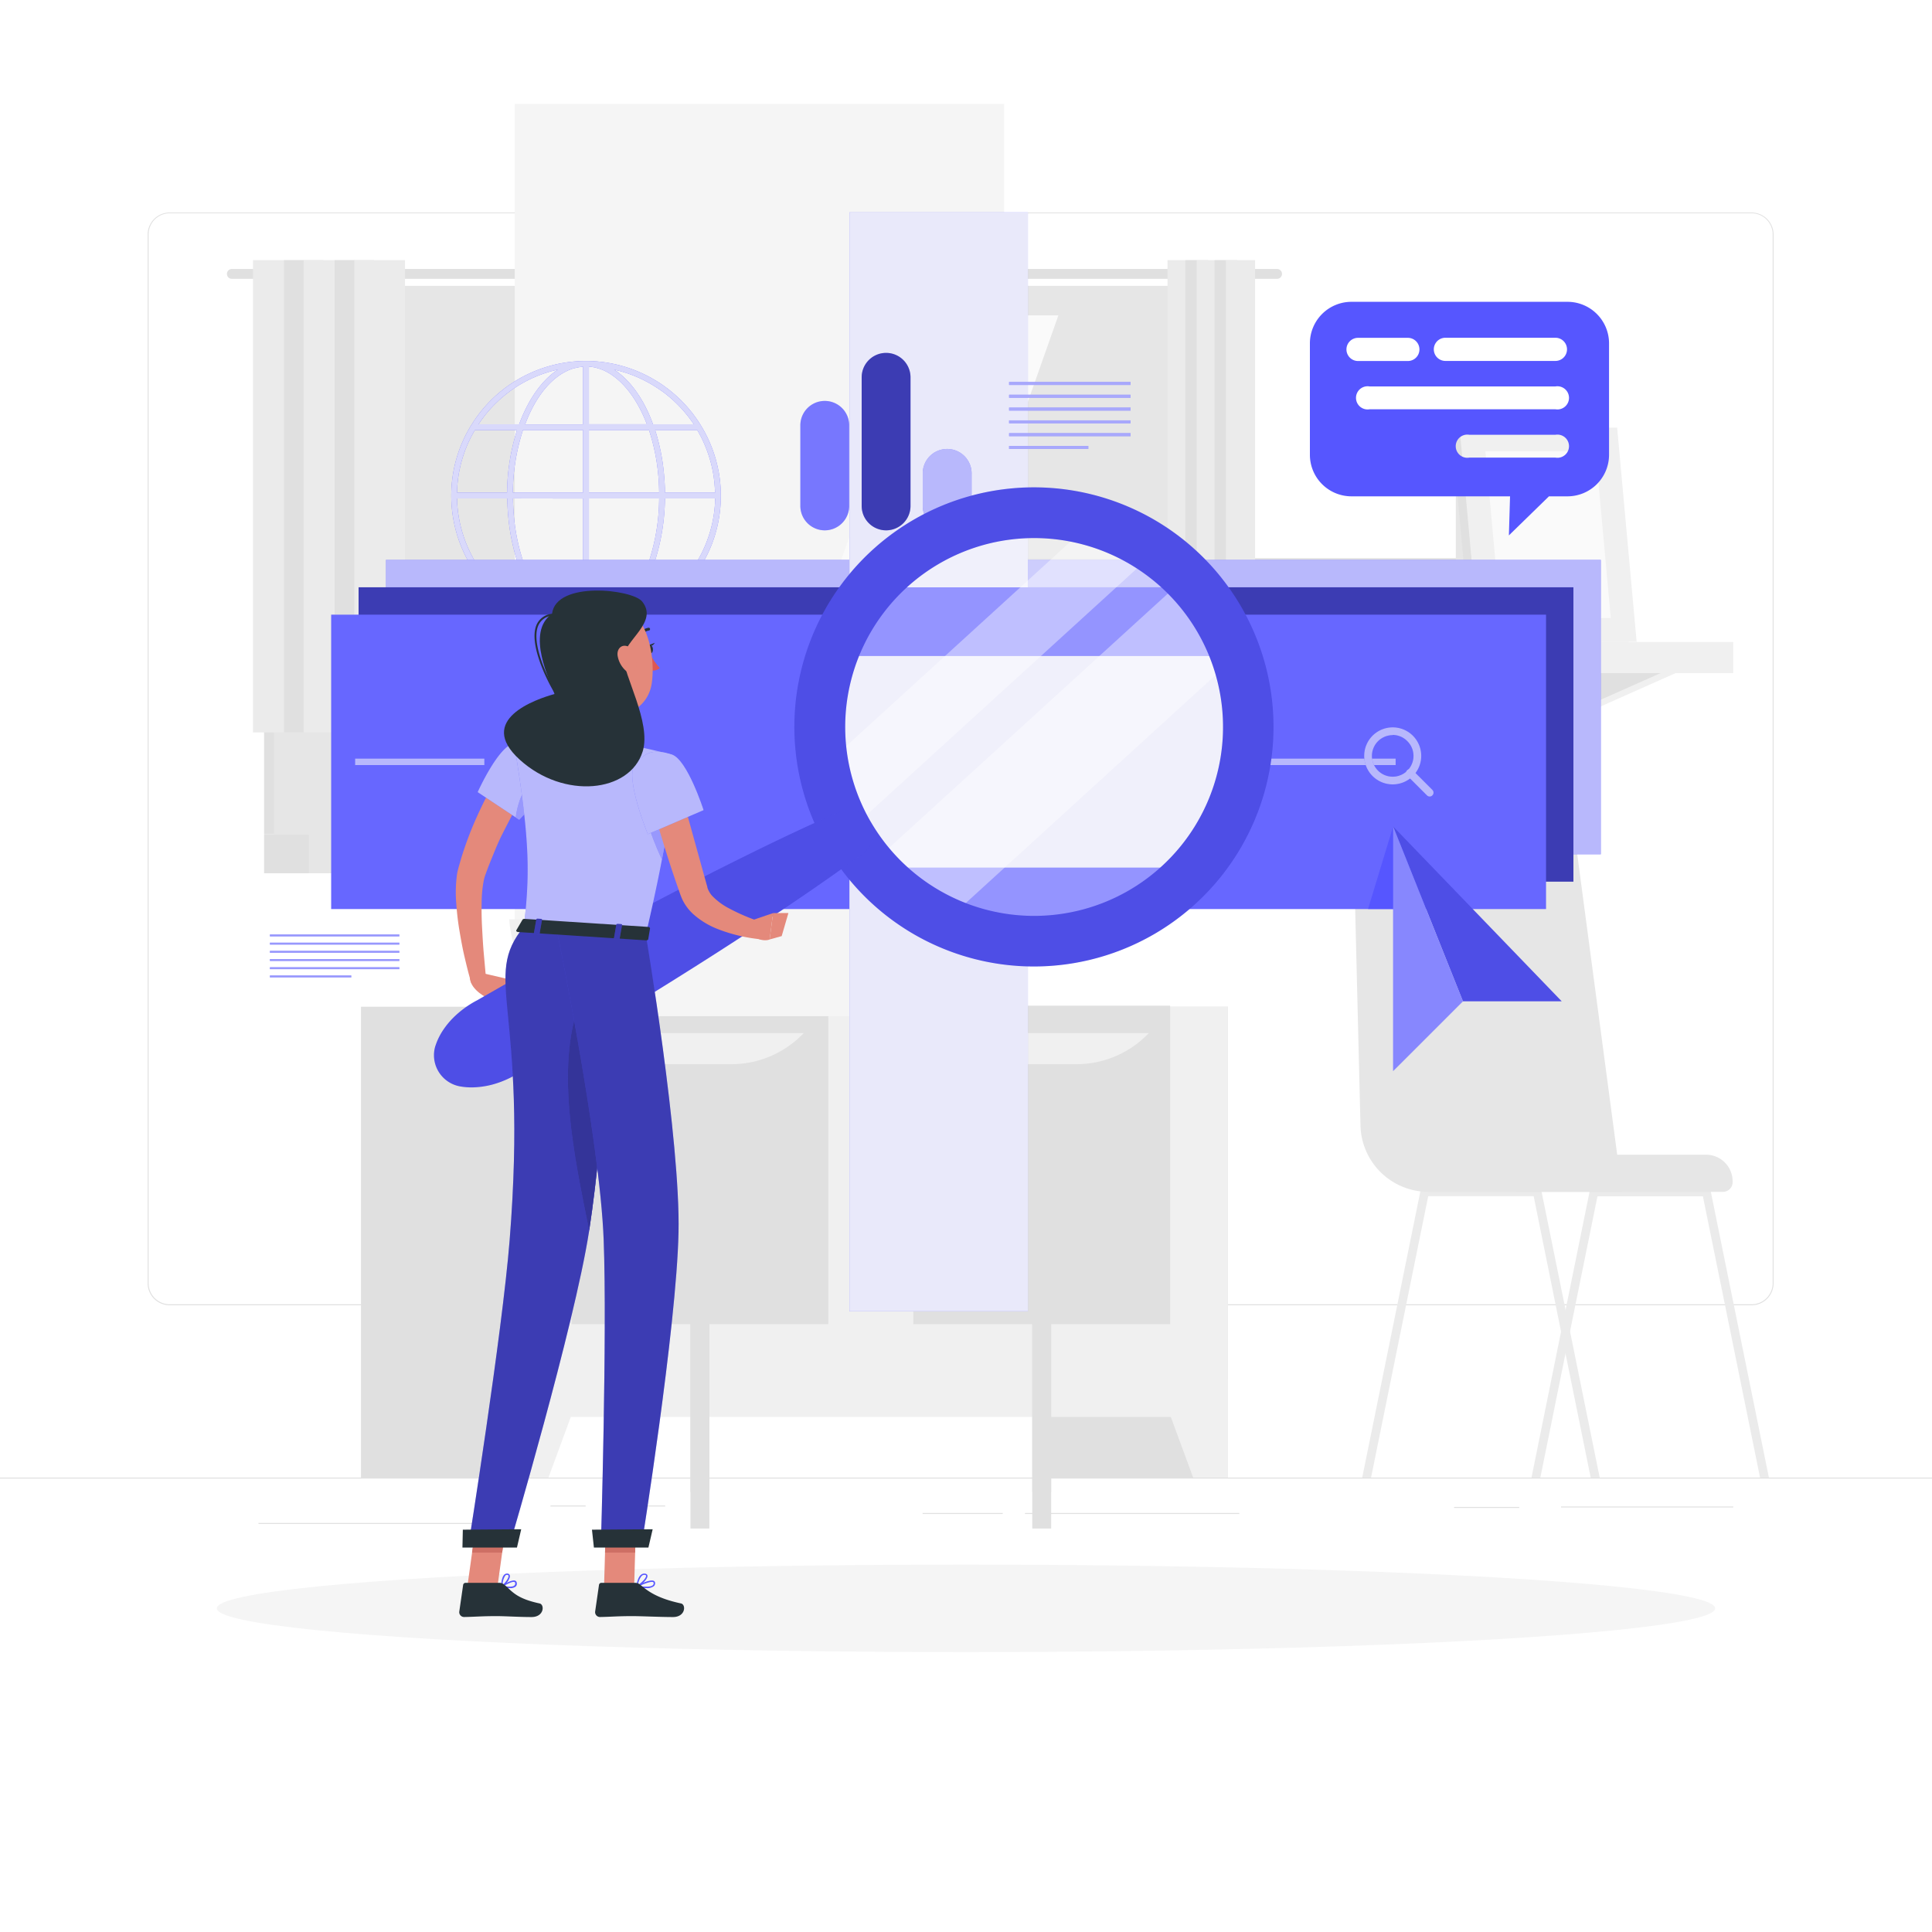 <svg class="animated" id="freepik_stories-search-engines" xmlns="http://www.w3.org/2000/svg" viewBox="0 0 500 500" version="1.1" xmlns:xlink="http://www.w3.org/1999/xlink" xmlns:svgjs="http://svgjs.com/svgjs"><style>svg#freepik_stories-search-engines:not(.animated) .animable {opacity: 0;}svg#freepik_stories-search-engines.animated #freepik--background-complete--inject-1 {animation: 1s 1 forwards cubic-bezier(.36,-0.01,.5,1.38) zoomOut;animation-delay: 0s;}svg#freepik_stories-search-engines.animated #freepik--Shadow--inject-1 {animation: 1s 1 forwards cubic-bezier(.36,-0.01,.5,1.38) fadeIn;animation-delay: 0s;}svg#freepik_stories-search-engines.animated #freepik--Graphics--inject-1 {animation: 1s 1 forwards cubic-bezier(.36,-0.01,.5,1.38) slideRight;animation-delay: 0s;}svg#freepik_stories-search-engines.animated #freepik--Character--inject-1 {animation: 1s 1 forwards cubic-bezier(.36,-0.01,.5,1.38) slideRight;animation-delay: 0s;} @keyframes zoomOut { 0% { opacity: 0; transform: scale(1.5); } 100% { opacity: 1; transform: scale(1); } } @keyframes fadeIn { 0% { opacity: 0; } 100% { opacity: 1; } } @keyframes slideRight { 0% { opacity: 0; transform: translateX(30px); } 100% { opacity: 1; transform: translateX(0); } } </style><g id="freepik--background-complete--inject-1" class="animable" style="transform-origin: 250px 224.695px;"><rect y="382.4" width="500" height="0.25" style="fill: rgb(224, 224, 224); transform-origin: 250px 382.525px;" id="elvv6lwc6chbo" class="animable"></rect><rect x="376.32" y="390" width="16.86" height="0.25" style="fill: rgb(224, 224, 224); transform-origin: 384.75px 390.125px;" id="elh1s46ejg48w" class="animable"></rect><rect x="404" y="389.88" width="44.56" height="0.25" style="fill: rgb(224, 224, 224); transform-origin: 426.28px 390.005px;" id="elipx1pixwhe" class="animable"></rect><rect x="265.26" y="391.56" width="55.47" height="0.25" style="fill: rgb(224, 224, 224); transform-origin: 292.995px 391.685px;" id="elvh3jpko2yf9" class="animable"></rect><rect x="238.78" y="391.56" width="20.72" height="0.25" style="fill: rgb(224, 224, 224); transform-origin: 249.14px 391.685px;" id="elycsnlgltsbe" class="animable"></rect><rect x="142.46" y="389.63" width="9.1" height="0.25" style="fill: rgb(224, 224, 224); transform-origin: 147.01px 389.755px;" id="elbxwcalcamn9" class="animable"></rect><rect x="157.11" y="389.63" width="15.04" height="0.25" style="fill: rgb(224, 224, 224); transform-origin: 164.63px 389.755px;" id="el04o75khbek56" class="animable"></rect><rect x="66.89" y="394.14" width="66.56" height="0.25" style="fill: rgb(224, 224, 224); transform-origin: 100.17px 394.265px;" id="elclghn5hw4c" class="animable"></rect><path d="M237,337.8H43.91a5.71,5.71,0,0,1-5.7-5.71V60.66A5.71,5.71,0,0,1,43.91,55H237a5.71,5.71,0,0,1,5.71,5.71V332.09A5.71,5.71,0,0,1,237,337.8ZM43.91,55.2a5.46,5.46,0,0,0-5.45,5.46V332.09a5.46,5.46,0,0,0,5.45,5.46H237a5.47,5.47,0,0,0,5.46-5.46V60.66A5.47,5.47,0,0,0,237,55.2Z" style="fill: rgb(224, 224, 224); transform-origin: 140.46px 196.4px;" id="elqb1y4251kh" class="animable"></path><path d="M453.31,337.8H260.21a5.72,5.72,0,0,1-5.71-5.71V60.66A5.72,5.72,0,0,1,260.21,55h193.1A5.71,5.71,0,0,1,459,60.66V332.09A5.71,5.71,0,0,1,453.31,337.8ZM260.21,55.2a5.47,5.47,0,0,0-5.46,5.46V332.09a5.47,5.47,0,0,0,5.46,5.46h193.1a5.47,5.47,0,0,0,5.46-5.46V60.66a5.47,5.47,0,0,0-5.46-5.46Z" style="fill: rgb(224, 224, 224); transform-origin: 356.75px 196.4px;" id="elr89ii9tmm" class="animable"></path><rect x="270.43" y="260.54" width="47.36" height="121.86" style="fill: rgb(224, 224, 224); transform-origin: 294.11px 321.47px;" id="eli1qycog2qqc" class="animable"></rect><polygon points="308.79 382.4 317.79 382.4 317.79 356.81 299.36 356.81 308.79 382.4" style="fill: rgb(240, 240, 240); transform-origin: 308.575px 369.605px;" id="el7uk6iotb81u" class="animable"></polygon><rect x="93.43" y="260.54" width="47.36" height="121.86" style="fill: rgb(224, 224, 224); transform-origin: 117.11px 321.47px;" id="elggs88oxax4g" class="animable"></rect><rect x="132.94" y="260.54" width="184.84" height="106.16" style="fill: rgb(240, 240, 240); transform-origin: 225.36px 313.62px;" id="el9zxibq2eiqw" class="animable"></rect><g id="elvpzkfwbd7z"><rect x="236.37" y="260.27" width="66.46" height="82.43" style="fill: rgb(224, 224, 224); transform-origin: 269.6px 301.485px; transform: rotate(-90deg);" class="animable"></rect></g><g id="eljucs0yxwu7a"><rect x="147.9" y="260.27" width="66.46" height="82.43" style="fill: rgb(224, 224, 224); transform-origin: 181.13px 301.485px; transform: rotate(-90deg);" class="animable"></rect></g><g id="elhqlb9gfskz9"><rect x="267.15" y="313.15" width="4.89" height="82.43" style="fill: rgb(224, 224, 224); transform-origin: 269.595px 354.365px; transform: rotate(90deg);" class="animable"></rect></g><g id="elz0y3kj2nqkp"><rect x="178.69" y="313.15" width="4.89" height="82.43" style="fill: rgb(224, 224, 224); transform-origin: 181.135px 354.365px; transform: rotate(90deg);" class="animable"></rect></g><g id="elq4s6m95yjv"><rect x="267.15" y="303.71" width="4.89" height="82.43" style="fill: rgb(224, 224, 224); transform-origin: 269.595px 344.925px; transform: rotate(90deg);" class="animable"></rect></g><g id="elf7x3qt5oy9h"><rect x="178.69" y="303.71" width="4.89" height="82.43" style="fill: rgb(224, 224, 224); transform-origin: 181.135px 344.925px; transform: rotate(90deg);" class="animable"></rect></g><path d="M189.29,275.41H173a25.81,25.81,0,0,1-18.73-8.05H208A25.79,25.79,0,0,1,189.29,275.41Z" style="fill: rgb(240, 240, 240); transform-origin: 181.135px 271.385px;" id="el86kndgkc054" class="animable"></path><path d="M278.58,275.41h-16.3a25.79,25.79,0,0,1-18.73-8.05h53.76A25.79,25.79,0,0,1,278.58,275.41Z" style="fill: rgb(240, 240, 240); transform-origin: 270.43px 271.385px;" id="eljzzut2hgyh" class="animable"></path><polygon points="141.94 382.4 132.94 382.4 132.94 356.81 151.37 356.81 141.94 382.4" style="fill: rgb(240, 240, 240); transform-origin: 142.155px 369.605px;" id="elio40a5xvnm9" class="animable"></polygon><rect x="68.35" y="73.99" width="248.42" height="141.9" style="fill: rgb(224, 224, 224); transform-origin: 192.56px 144.94px;" id="el9y1cm2o93s" class="animable"></rect><path d="M330.51,69.61H60a1.27,1.27,0,0,0-1.27,1.27h0A1.27,1.27,0,0,0,60,72.16H330.51a1.27,1.27,0,0,0,1.27-1.28h0A1.27,1.27,0,0,0,330.51,69.61Z" style="fill: rgb(224, 224, 224); transform-origin: 195.255px 70.885px;" id="elsdf51qzd8xk" class="animable"></path><rect x="70.89" y="73.99" width="251.32" height="141.9" style="fill: rgb(230, 230, 230); transform-origin: 196.55px 144.94px;" id="elg9mitmt0ytu" class="animable"></rect><rect x="68.35" y="215.89" width="248.42" height="10.11" style="fill: rgb(224, 224, 224); transform-origin: 192.56px 220.945px;" id="elc1a5q7ysuc6" class="animable"></rect><rect x="79.95" y="215.89" width="251.32" height="10.11" style="fill: rgb(230, 230, 230); transform-origin: 205.61px 220.945px;" id="el532u0gt7v0g" class="animable"></rect><g id="elsk04lvr8fl"><rect x="133.22" y="26.9" width="126.66" height="236.08" style="fill: rgb(245, 245, 245); transform-origin: 196.55px 144.94px; transform: rotate(90deg);" class="animable"></rect></g><polygon points="195.34 208.27 240.05 81.61 261.15 81.61 216.44 208.27 195.34 208.27" style="fill: rgb(250, 250, 250); transform-origin: 228.245px 144.94px;" id="elk7zm755ioo" class="animable"></polygon><polygon points="220.98 208.27 265.69 81.61 273.91 81.61 229.21 208.27 220.98 208.27" style="fill: rgb(250, 250, 250); transform-origin: 247.445px 144.94px;" id="el3yx9dvj8xaq" class="animable"></polygon><g id="eloqckp1tvy2c"><rect x="250.77" y="144.46" width="126.66" height="0.97" style="fill: rgb(224, 224, 224); transform-origin: 314.1px 144.945px; transform: rotate(90deg);" class="animable"></rect></g><rect x="65.48" y="67.33" width="13.11" height="122.22" style="fill: rgb(235, 235, 235); transform-origin: 72.035px 128.44px;" id="elxjstqzjmav" class="animable"></rect><rect x="73.49" y="67.33" width="10.21" height="122.22" style="fill: rgb(224, 224, 224); transform-origin: 78.595px 128.44px;" id="elit1q7pjg16s" class="animable"></rect><rect x="78.59" y="67.33" width="13.11" height="122.22" style="fill: rgb(235, 235, 235); transform-origin: 85.145px 128.44px;" id="elxy0gkkge1" class="animable"></rect><rect x="86.6" y="67.33" width="10.21" height="122.22" style="fill: rgb(224, 224, 224); transform-origin: 91.705px 128.44px;" id="el0fjq7xug4pt" class="animable"></rect><rect x="91.7" y="67.33" width="13.11" height="122.22" style="fill: rgb(235, 235, 235); transform-origin: 98.255px 128.44px;" id="eli07xm0lo07" class="animable"></rect><rect x="302.15" y="67.33" width="7.55" height="122.22" style="fill: rgb(235, 235, 235); transform-origin: 305.925px 128.44px;" id="elwaa30n9wzz" class="animable"></rect><rect x="306.77" y="67.33" width="5.89" height="122.22" style="fill: rgb(224, 224, 224); transform-origin: 309.715px 128.44px;" id="elfyhgyhbx5zc" class="animable"></rect><rect x="309.71" y="67.33" width="7.55" height="122.22" style="fill: rgb(235, 235, 235); transform-origin: 313.485px 128.44px;" id="elihr15y826kr" class="animable"></rect><rect x="314.32" y="67.33" width="5.89" height="122.22" style="fill: rgb(224, 224, 224); transform-origin: 317.265px 128.44px;" id="el8o0eu619dxq" class="animable"></rect><rect x="317.26" y="67.33" width="7.55" height="122.22" style="fill: rgb(235, 235, 235); transform-origin: 321.035px 128.44px;" id="el05ee8qb88m73" class="animable"></rect><rect x="376.77" y="120.35" width="16.76" height="45.73" style="fill: rgb(230, 230, 230); transform-origin: 385.15px 143.215px;" id="el0dhaybv47wv" class="animable"></rect><polygon points="370.4 173.71 366.52 184.28 370.4 184.28 394.13 173.71 370.4 173.71" style="fill: rgb(240, 240, 240); transform-origin: 380.325px 178.995px;" id="el7hobmvm40gh" class="animable"></polygon><polygon points="366.52 173.71 366.52 184.28 390.26 173.71 366.52 173.71" style="fill: rgb(224, 224, 224); transform-origin: 378.39px 178.995px;" id="elchn6y0age8m" class="animable"></polygon><polygon points="410.99 173.71 407.11 184.28 410.99 184.28 434.72 173.71 410.99 173.71" style="fill: rgb(240, 240, 240); transform-origin: 420.915px 178.995px;" id="elgn9rld9ubsc" class="animable"></polygon><polygon points="407.11 173.71 407.11 184.28 430.85 173.71 407.11 173.71" style="fill: rgb(224, 224, 224); transform-origin: 418.98px 178.995px;" id="elf3s8pwxmoj" class="animable"></polygon><g id="eliuxzjtb8rw"><rect x="349.1" y="166.15" width="25.81" height="8.05" style="fill: rgb(224, 224, 224); transform-origin: 362.005px 170.175px; transform: rotate(180deg);" class="animable"></rect></g><rect x="374.91" y="166.15" width="73.65" height="8.05" style="fill: rgb(240, 240, 240); transform-origin: 411.735px 170.175px;" id="elxttukd7h0ll" class="animable"></rect><polygon points="421.45 166.08 380.66 166.08 375.61 110.67 416.4 110.67 421.45 166.08" style="fill: rgb(224, 224, 224); transform-origin: 398.53px 138.375px;" id="elkoufqon86x" class="animable"></polygon><polygon points="423.56 166.08 382.77 166.08 377.73 110.67 418.52 110.67 423.56 166.08" style="fill: rgb(240, 240, 240); transform-origin: 400.645px 138.375px;" id="eldet3dr3a4et" class="animable"></polygon><polygon points="388.35 159.95 384.42 116.8 412.94 116.8 416.87 159.95 388.35 159.95" style="fill: rgb(250, 250, 250); transform-origin: 400.645px 138.375px;" id="el8vur4oonnk" class="animable"></polygon><path d="M157.41,242.75s-17.59-30.31,6.81-54.44c0,0,6.37,4.15,6.27,9.73s-6.82,7-5.37,11.64,7.79,9.23,3.62,13.08.67,7.27.39,12S157.41,242.75,157.41,242.75Z" style="fill: rgb(224, 224, 224); transform-origin: 160.884px 215.53px;" id="el66x9pprb4jy" class="animable"></path><path d="M158.74,245.52s7.13-34.31-23.63-49.52c0,0-4.73,5.95-2.88,11.21s8.67,4.49,8.77,9.36-4.48,11.21.68,13.55,1.66,7.12,3.42,11.5S158.74,245.52,158.74,245.52Z" style="fill: rgb(224, 224, 224); transform-origin: 145.628px 220.768px;" id="elx8bowg8whng" class="animable"></path><path d="M131.8,237.92s.58,22.62,23,22.62,23-22.62,23-22.62Z" style="fill: rgb(240, 240, 240); transform-origin: 154.8px 249.23px;" id="elmtyt634d8p" class="animable"></path><path d="M396.35,382.4h2.29l6.52-32.16,1.15-5.63,7.11-35h27.29L455.5,382.4h2.29l-15.07-74.18a1.12,1.12,0,0,0-1.1-.89H412.51a1.1,1.1,0,0,0-1.09.89L405.17,339,404,344.63Z" style="fill: rgb(235, 235, 235); transform-origin: 427.07px 344.865px;" id="el8a9v34of1pg" class="animable"></path><path d="M352.54,382.4h2.29l14.79-72.83h27.29L404,344.63l1.14,5.61,6.53,32.16H414l-7.67-37.79L405.17,339l-6.25-30.78a1.12,1.12,0,0,0-1.1-.89H368.71a1.12,1.12,0,0,0-1.1.89Z" style="fill: rgb(235, 235, 235); transform-origin: 383.27px 344.865px;" id="eleer6vmg0bh" class="animable"></path><path d="M419.81,308.45H369.67a17.59,17.59,0,0,1-17.58-17.23L350.22,215A12.81,12.81,0,0,1,363,202h31.43a12.81,12.81,0,0,1,12.73,11.36Z" style="fill: rgb(230, 230, 230); transform-origin: 385.014px 255.225px;" id="el2m9mnk55mou" class="animable"></path><path d="M392.46,298.84h49.07a6.87,6.87,0,0,1,6.87,6.87v.24a2.5,2.5,0,0,1-2.5,2.5H392.46a0,0,0,0,1,0,0v-9.61A0,0,0,0,1,392.46,298.84Z" style="fill: rgb(230, 230, 230); transform-origin: 420.43px 303.645px;" id="elkueg9bclitc" class="animable"></path></g><g id="freepik--Shadow--inject-1" class="animable" style="transform-origin: 250px 416.24px;"><ellipse cx="250" cy="416.24" rx="193.89" ry="11.32" style="fill: rgb(245, 245, 245); transform-origin: 250px 416.24px;" id="eltwsj8q9nq0f" class="animable"></ellipse></g><g id="freepik--Graphics--inject-1" class="animable" style="transform-origin: 243.135px 177.65px;"><path d="M186.55,128.28v0s0,0,0,0a33.71,33.71,0,0,0-.45-5.56,35,35,0,0,0-34.17-29.3h-.3a34.83,34.83,0,0,0-28.26,14.5c-.53.73-1,1.48-1.48,2.23a.86.86,0,0,0-.1.16,34.66,34.66,0,0,0-5,18v.07A34.88,34.88,0,0,0,180,148.63c.52-.73,1-1.47,1.47-2.23a.86.86,0,0,0,.1-.16A34.45,34.45,0,0,0,186.55,128.28Zm-68.27-.79a33,33,0,0,1,4.63-16.2h10.91a55.08,55.08,0,0,0-2.59,16.2Zm17.07-16.2h15.56v16.2H132.73A53.38,53.38,0,0,1,135.35,111.29Zm17.06-1.5V94.87a12.2,12.2,0,0,1,6,2.23c3.71,2.54,6.82,7,9,12.69Zm15.54,1.5a51.81,51.81,0,0,1,2.4,11.55c.15,1.56.22,3.11.24,4.65H152.41v-16.2Zm-19.24-16a10.57,10.57,0,0,1,2.2-.38v14.91h-15C138.71,102.28,143.25,96.8,148.71,95.26Zm2.2,33.73v16.2H135.38A51.25,51.25,0,0,1,133,133.64q-.21-2.34-.24-4.65Zm0,17.7v14.92a12.23,12.23,0,0,1-6-2.23c-3.7-2.54-6.81-7-9-12.69Zm3.7,14.53a10.45,10.45,0,0,1-2.2.38V146.69h15C164.61,154.2,160.07,159.69,154.61,161.22Zm-2.2-16V129h18.18a53.08,53.08,0,0,1-2.62,16.2ZM172.09,129h13a33.12,33.12,0,0,1-4.63,16.2H169.5A55.08,55.08,0,0,0,172.09,129Zm13-1.5h-13c0-1.58-.1-3.18-.25-4.79a52.89,52.89,0,0,0-2.29-11.41h10.89a33.41,33.41,0,0,1,4.19,11.6A35.91,35.91,0,0,1,185.05,127.49Zm-13.87-26.33a33.58,33.58,0,0,1,8.32,8.63H169c-2.24-6.19-5.61-11.09-9.74-13.93l-.32-.21A33.44,33.44,0,0,1,171.18,101.16Zm-26.87-5.49c-4.21,2.77-7.67,7.81-10,14.12H123.85l.73-1.07A33.19,33.19,0,0,1,144.31,95.67Zm-26,33.32h12.95c0,1.58.1,3.18.25,4.79a53.5,53.5,0,0,0,2.29,11.41H122.89a33.21,33.21,0,0,1-4.19-11.6A32.5,32.5,0,0,1,118.28,129Zm5.54,17.7h10.46c2.24,6.19,5.61,11.09,9.74,13.93l.33.21a33.62,33.62,0,0,1-20.53-14.14ZM159,160.81c4.2-2.76,7.66-7.81,10-14.12h10.48c-.24.36-.48.72-.73,1.07A33.15,33.15,0,0,1,159,160.81Z" style="fill: rgb(86, 86, 255); transform-origin: 151.67px 128.291px;" id="el5quiu4mn2ew" class="animable"></path><g id="elxl4w8r04yv"><path d="M186.55,128.28v0s0,0,0,0a33.71,33.71,0,0,0-.45-5.56,35,35,0,0,0-34.17-29.3h-.3a34.83,34.83,0,0,0-28.26,14.5c-.53.73-1,1.48-1.48,2.23a.86.86,0,0,0-.1.16,34.66,34.66,0,0,0-5,18v.07A34.88,34.88,0,0,0,180,148.63c.52-.73,1-1.47,1.47-2.23a.86.86,0,0,0,.1-.16A34.45,34.45,0,0,0,186.55,128.28Zm-68.27-.79a33,33,0,0,1,4.63-16.2h10.91a55.08,55.08,0,0,0-2.59,16.2Zm17.07-16.2h15.56v16.2H132.73A53.38,53.38,0,0,1,135.35,111.29Zm17.06-1.5V94.87a12.2,12.2,0,0,1,6,2.23c3.71,2.54,6.82,7,9,12.69Zm15.54,1.5a51.81,51.81,0,0,1,2.4,11.55c.15,1.56.22,3.11.24,4.65H152.41v-16.2Zm-19.24-16a10.57,10.57,0,0,1,2.2-.38v14.91h-15C138.71,102.28,143.25,96.8,148.71,95.26Zm2.2,33.73v16.2H135.38A51.25,51.25,0,0,1,133,133.64q-.21-2.34-.24-4.65Zm0,17.7v14.92a12.23,12.23,0,0,1-6-2.23c-3.7-2.54-6.81-7-9-12.69Zm3.7,14.53a10.45,10.45,0,0,1-2.2.38V146.69h15C164.61,154.2,160.07,159.69,154.61,161.22Zm-2.2-16V129h18.18a53.08,53.08,0,0,1-2.62,16.2ZM172.09,129h13a33.12,33.12,0,0,1-4.63,16.2H169.5A55.08,55.08,0,0,0,172.09,129Zm13-1.5h-13c0-1.58-.1-3.18-.25-4.79a52.89,52.89,0,0,0-2.29-11.41h10.89a33.41,33.41,0,0,1,4.19,11.6A35.91,35.91,0,0,1,185.05,127.49Zm-13.87-26.33a33.58,33.58,0,0,1,8.32,8.63H169c-2.24-6.19-5.61-11.09-9.74-13.93l-.32-.21A33.44,33.44,0,0,1,171.18,101.16Zm-26.87-5.49c-4.21,2.77-7.67,7.81-10,14.12H123.85l.73-1.07A33.19,33.19,0,0,1,144.31,95.67Zm-26,33.32h12.95c0,1.58.1,3.18.25,4.79a53.5,53.5,0,0,0,2.29,11.41H122.89a33.21,33.21,0,0,1-4.19-11.6A32.5,32.5,0,0,1,118.28,129Zm5.54,17.7h10.46c2.24,6.19,5.61,11.09,9.74,13.93l.33.21a33.62,33.62,0,0,1-20.53-14.14ZM159,160.81c4.2-2.76,7.66-7.81,10-14.12h10.48c-.24.36-.48.72-.73,1.07A33.15,33.15,0,0,1,159,160.81Z" style="fill: rgb(250, 250, 250); opacity: 0.8; transform-origin: 151.67px 128.291px;" class="animable"></path></g><rect x="99.89" y="144.9" width="314.4" height="76.18" style="fill: rgb(86, 86, 255); transform-origin: 257.09px 182.99px;" id="elgd3810jswu" class="animable"></rect><g id="ellwyzv3puq1e"><rect x="99.89" y="144.9" width="314.4" height="76.18" style="fill: rgb(250, 250, 250); opacity: 0.6; transform-origin: 257.09px 182.99px;" class="animable"></rect></g><rect x="92.8" y="151.99" width="314.4" height="76.18" style="fill: rgb(86, 86, 255); transform-origin: 250px 190.08px;" id="el37m6e6ofl3j" class="animable"></rect><g id="eli9batoh0m6b"><rect x="92.8" y="151.99" width="314.4" height="76.18" style="opacity: 0.3; transform-origin: 250px 190.08px;" class="animable"></rect></g><rect x="85.71" y="159.08" width="314.4" height="76.18" style="fill: rgb(86, 86, 255); transform-origin: 242.91px 197.17px;" id="el4ags3f213qf" class="animable"></rect><g id="eld5ycjlirx3h"><rect x="85.71" y="159.08" width="314.4" height="76.18" style="fill: rgb(250, 250, 250); opacity: 0.1; transform-origin: 242.91px 197.17px;" class="animable"></rect></g><g id="elr2lu42chfn"><rect x="219.83" y="54.97" width="46.18" height="284.4" style="fill: rgb(86, 86, 255); transform-origin: 242.92px 197.17px; transform: rotate(90deg);" class="animable"></rect></g><g id="eldvxirhf7qo"><rect x="219.83" y="54.97" width="46.18" height="284.4" style="fill: rgb(250, 250, 250); opacity: 0.9; transform-origin: 242.92px 197.17px; transform: rotate(90deg);" class="animable"></rect></g><g id="elvm87152p68q"><rect x="315.01" y="196.33" width="46.18" height="1.67" style="fill: rgb(86, 86, 255); transform-origin: 338.1px 197.165px; transform: rotate(-90deg);" class="animable"></rect></g><g id="elee4y5kd8k2p"><rect x="315.01" y="196.33" width="46.18" height="1.67" style="fill: rgb(250, 250, 250); opacity: 0.6; transform-origin: 338.1px 197.165px; transform: rotate(-90deg);" class="animable"></rect></g><g id="elcyc5897jo66"><rect x="91.91" y="196.33" width="33.44" height="1.67" style="fill: rgb(86, 86, 255); transform-origin: 108.63px 197.165px; transform: rotate(-90deg);" class="animable"></rect></g><g id="elnxh5yhj0l9b"><rect x="91.91" y="196.33" width="33.44" height="1.67" style="fill: rgb(250, 250, 250); opacity: 0.6; transform-origin: 108.63px 197.165px; transform: rotate(-90deg);" class="animable"></rect></g><path d="M360.43,203a7.38,7.38,0,1,1,5.22-12.6h0a7.38,7.38,0,0,1-5.22,12.6Zm0-12.75a5.38,5.38,0,1,0,3.8,1.57h0A5.33,5.33,0,0,0,360.43,190.2Z" style="fill: rgb(86, 86, 255); transform-origin: 360.433px 195.62px;" id="elg57194tx4jn" class="animable"></path><path d="M370,206.14a1,1,0,0,1-.71-.3l-5.05-5.05a1,1,0,1,1,1.41-1.41l5.05,5.05a1,1,0,0,1,0,1.41A1,1,0,0,1,370,206.14Z" style="fill: rgb(86, 86, 255); transform-origin: 367.441px 202.585px;" id="el29ed51s02ge" class="animable"></path><g id="elvkkj249z58"><g style="opacity: 0.6; transform-origin: 362.022px 197.19px;" class="animable"><path d="M360.43,203a7.38,7.38,0,1,1,5.22-12.6h0a7.38,7.38,0,0,1-5.22,12.6Zm0-12.75a5.38,5.38,0,1,0,3.8,1.57h0A5.33,5.33,0,0,0,360.43,190.2Z" style="fill: rgb(250, 250, 250); transform-origin: 360.433px 195.62px;" id="elgpmn4ffdpb" class="animable"></path><path d="M370,206.14a1,1,0,0,1-.71-.3l-5.05-5.05a1,1,0,1,1,1.41-1.41l5.05,5.05a1,1,0,0,1,0,1.41A1,1,0,0,1,370,206.14Z" style="fill: rgb(250, 250, 250); transform-origin: 367.441px 202.585px;" id="eljs5mstcu4hq" class="animable"></path></g></g><rect x="261.15" y="98.85" width="31.44" height="0.78" style="fill: rgb(86, 86, 255); transform-origin: 276.87px 99.24px;" id="el9i4afhzrvtk" class="animable"></rect><rect x="261.15" y="102.16" width="31.44" height="0.78" style="fill: rgb(86, 86, 255); transform-origin: 276.87px 102.55px;" id="el5zfuw7vkaqy" class="animable"></rect><rect x="261.15" y="105.48" width="31.44" height="0.78" style="fill: rgb(86, 86, 255); transform-origin: 276.87px 105.87px;" id="ela279h65qclv" class="animable"></rect><rect x="261.15" y="108.79" width="31.44" height="0.78" style="fill: rgb(86, 86, 255); transform-origin: 276.87px 109.18px;" id="elgbgh4fk26i7" class="animable"></rect><rect x="261.15" y="112.1" width="31.44" height="0.78" style="fill: rgb(86, 86, 255); transform-origin: 276.87px 112.49px;" id="el2ho7wjj5v2m" class="animable"></rect><rect x="261.15" y="115.42" width="20.5" height="0.78" style="fill: rgb(86, 86, 255); transform-origin: 271.4px 115.81px;" id="elu6diq4vczhf" class="animable"></rect><g id="elsn1yxjkzj8b"><g style="opacity: 0.5; transform-origin: 276.87px 107.525px;" class="animable"><rect x="261.15" y="98.85" width="31.44" height="0.78" style="fill: rgb(250, 250, 250); transform-origin: 276.87px 99.24px;" id="elc0n59gsf9i5" class="animable"></rect><rect x="261.15" y="102.16" width="31.44" height="0.78" style="fill: rgb(250, 250, 250); transform-origin: 276.87px 102.55px;" id="eleg71ktvv869" class="animable"></rect><rect x="261.15" y="105.48" width="31.44" height="0.78" style="fill: rgb(250, 250, 250); transform-origin: 276.87px 105.87px;" id="elkiv1cbycs8m" class="animable"></rect><rect x="261.15" y="108.79" width="31.44" height="0.78" style="fill: rgb(250, 250, 250); transform-origin: 276.87px 109.18px;" id="elyb7fjfxplx9" class="animable"></rect><rect x="261.15" y="112.1" width="31.44" height="0.78" style="fill: rgb(250, 250, 250); transform-origin: 276.87px 112.49px;" id="el4z66y9qbm8i" class="animable"></rect><rect x="261.15" y="115.42" width="20.5" height="0.78" style="fill: rgb(250, 250, 250); transform-origin: 271.4px 115.81px;" id="el17lvienab23" class="animable"></rect></g></g><rect x="69.85" y="241.84" width="33.5" height="0.5" style="fill: rgb(86, 86, 255); transform-origin: 86.6px 242.09px;" id="elcqkd6qkfixt" class="animable"></rect><rect x="69.85" y="243.96" width="33.5" height="0.5" style="fill: rgb(86, 86, 255); transform-origin: 86.6px 244.21px;" id="eli9nxoy36qn" class="animable"></rect><rect x="69.85" y="246.08" width="33.5" height="0.5" style="fill: rgb(86, 86, 255); transform-origin: 86.6px 246.33px;" id="eliabcjq5y8lp" class="animable"></rect><rect x="69.85" y="248.2" width="33.5" height="0.5" style="fill: rgb(86, 86, 255); transform-origin: 86.6px 248.45px;" id="elwwpf3n8y9y" class="animable"></rect><rect x="69.85" y="250.32" width="33.5" height="0.5" style="fill: rgb(86, 86, 255); transform-origin: 86.6px 250.57px;" id="elajygtl6kfh" class="animable"></rect><rect x="69.85" y="252.45" width="21.06" height="0.5" style="fill: rgb(86, 86, 255); transform-origin: 80.38px 252.7px;" id="el8nfwd5jtwi9" class="animable"></rect><g id="elc4gg08wu0wa"><g style="opacity: 0.4; transform-origin: 86.6px 247.395px;" class="animable"><rect x="69.85" y="241.84" width="33.5" height="0.5" style="fill: rgb(250, 250, 250); transform-origin: 86.6px 242.09px;" id="els5yjntj18y" class="animable"></rect><rect x="69.85" y="243.96" width="33.5" height="0.5" style="fill: rgb(250, 250, 250); transform-origin: 86.6px 244.21px;" id="elst4za1q5jgh" class="animable"></rect><rect x="69.85" y="246.08" width="33.5" height="0.5" style="fill: rgb(250, 250, 250); transform-origin: 86.6px 246.33px;" id="elmem66atdb8" class="animable"></rect><rect x="69.85" y="248.2" width="33.5" height="0.5" style="fill: rgb(250, 250, 250); transform-origin: 86.6px 248.45px;" id="elo11sgnhcj3l" class="animable"></rect><rect x="69.85" y="250.32" width="33.5" height="0.5" style="fill: rgb(250, 250, 250); transform-origin: 86.6px 250.57px;" id="el1tdhlrxaxxv" class="animable"></rect><rect x="69.85" y="252.45" width="21.06" height="0.5" style="fill: rgb(250, 250, 250); transform-origin: 80.38px 252.7px;" id="elscg4pdvufco" class="animable"></rect></g></g><path d="M213.45,103.76h0a6.32,6.32,0,0,0-6.32,6.32v20.85a6.32,6.32,0,0,0,6.32,6.32h0a6.32,6.32,0,0,0,6.32-6.32V110.08A6.32,6.32,0,0,0,213.45,103.76Z" style="fill: rgb(86, 86, 255); transform-origin: 213.45px 120.505px;" id="el1z6sm8dhnla" class="animable"></path><g id="el0ljj8q9oszzn"><path d="M213.45,103.76h0a6.32,6.32,0,0,0-6.32,6.32v20.85a6.32,6.32,0,0,0,6.32,6.32h0a6.32,6.32,0,0,0,6.32-6.32V110.08A6.32,6.32,0,0,0,213.45,103.76Z" style="fill: rgb(250, 250, 250); opacity: 0.2; transform-origin: 213.45px 120.505px;" class="animable"></path></g><path d="M229.29,91.33h0A6.32,6.32,0,0,0,223,97.65v33.28a6.32,6.32,0,0,0,6.32,6.32h0a6.32,6.32,0,0,0,6.32-6.32V97.65A6.32,6.32,0,0,0,229.29,91.33Z" style="fill: rgb(86, 86, 255); transform-origin: 229.32px 114.29px;" id="ely16ww40qoys" class="animable"></path><g id="elt0yv3qoyrc"><path d="M229.29,91.33h0A6.32,6.32,0,0,0,223,97.65v33.28a6.32,6.32,0,0,0,6.32,6.32h0a6.32,6.32,0,0,0,6.32-6.32V97.65A6.32,6.32,0,0,0,229.29,91.33Z" style="opacity: 0.3; transform-origin: 229.32px 114.29px;" class="animable"></path></g><path d="M245.12,116.19h0a6.32,6.32,0,0,0-6.32,6.32v8.42a6.32,6.32,0,0,0,6.32,6.32h0a6.32,6.32,0,0,0,6.33-6.32v-8.42A6.32,6.32,0,0,0,245.12,116.19Z" style="fill: rgb(86, 86, 255); transform-origin: 245.125px 126.72px;" id="el33era8cciiv" class="animable"></path><g id="elbx7vwtdy22e"><path d="M245.12,116.19h0a6.32,6.32,0,0,0-6.32,6.32v8.42a6.32,6.32,0,0,0,6.32,6.32h0a6.32,6.32,0,0,0,6.33-6.32v-8.42A6.32,6.32,0,0,0,245.12,116.19Z" style="fill: rgb(250, 250, 250); opacity: 0.6; transform-origin: 245.125px 126.72px;" class="animable"></path></g><polyline points="378.61 259.13 404.16 259.13 360.54 213.89 360.54 213.89 378.61 259.13" style="fill: rgb(86, 86, 255); transform-origin: 382.35px 236.51px;" id="elm3vydo2o0w" class="animable"></polyline><g id="eluo8g10lpazd"><g style="opacity: 0.1; transform-origin: 382.35px 236.51px;" class="animable"><polyline points="378.61 259.13 404.16 259.13 360.54 213.89 360.54 213.89 378.61 259.13" id="el4wp2ymyvbxp" class="animable" style="transform-origin: 382.35px 236.51px;"></polyline></g></g><polygon points="354.05 235.25 360.54 213.89 364.22 235.25 354.05 235.25" style="fill: rgb(86, 86, 255); mix-blend-mode: multiply; transform-origin: 359.135px 224.57px;" id="el4rilvpe6my" class="animable"></polygon><polygon points="360.54 213.89 360.54 277.19 365.06 272.68 378.61 259.13 360.54 213.89" style="fill: rgb(86, 86, 255); transform-origin: 369.575px 245.54px;" id="elvvhhw0fny4k" class="animable"></polygon><g id="elex9yontpqjr"><polygon points="360.54 213.89 360.54 277.19 365.06 272.68 378.61 259.13 360.54 213.89" style="fill: rgb(250, 250, 250); opacity: 0.3; transform-origin: 369.575px 245.54px;" class="animable"></polygon></g><path d="M405.72,78.11h-56A10.76,10.76,0,0,0,339,88.82v28.92a10.76,10.76,0,0,0,10.71,10.71h41.09l-.3,10.11,10.37-10.11h4.83a10.76,10.76,0,0,0,10.72-10.71V88.82A10.76,10.76,0,0,0,405.72,78.11ZM348.46,90.43a3,3,0,0,1,3-3h12.89a3,3,0,0,1,0,6H351.45A3,3,0,0,1,348.46,90.43Zm54.08,28H380.26a3,3,0,1,1,0-5.91h22.28a3,3,0,1,1,0,5.91Zm0-12.51H354.45a3,3,0,1,1,0-5.91h48.09a3,3,0,1,1,0,5.91Zm0-12.51H374.07a3,3,0,0,1,0-6h28.47a3,3,0,0,1,0,6Z" style="fill: rgb(86, 86, 255); transform-origin: 377.71px 108.335px;" id="eljd3ws8mpl8" class="animable"></path></g><g id="freepik--Character--inject-1" class="animable" style="transform-origin: 220.946px 272.307px;"><path d="M318.14,169.78A53.7,53.7,0,0,0,307.39,152H227.88a53.7,53.7,0,0,0-10.75,17.78l11,54.76a53.73,53.73,0,0,0,90-54.76Z" style="fill: rgb(86, 86, 255); transform-origin: 269.241px 196.919px;" id="elrfgyu93t5ar" class="animable"></path><g id="elr2kcgh0o9m"><path d="M318.14,169.78A53.7,53.7,0,0,0,307.39,152H227.88a53.7,53.7,0,0,0-10.75,17.78l11,54.76a53.73,53.73,0,0,0,90-54.76Z" style="fill: rgb(250, 250, 250); opacity: 0.1; transform-origin: 269.241px 196.919px;" class="animable"></path></g><path d="M321.31,190.61a53.55,53.55,0,0,1-14.16,33.93h-79a53.81,53.81,0,0,1-11-54.76h101A53.42,53.42,0,0,1,321.31,190.61Z" style="fill: rgb(86, 86, 255); transform-origin: 267.653px 197.16px;" id="el2cr6pcfnla8" class="animable"></path><g id="eld5abq6du0d7"><path d="M321.31,190.61a53.55,53.55,0,0,1-14.16,33.93h-79a53.81,53.81,0,0,1-11-54.76h101A53.42,53.42,0,0,1,321.31,190.61Z" style="fill: rgb(250, 250, 250); opacity: 0.9; transform-origin: 267.653px 197.16px;" class="animable"></path></g><g id="elgx4tmoubhb5"><path d="M321.31,190.61a53.61,53.61,0,1,1-3.17-20.83A53.55,53.55,0,0,1,321.31,190.61Z" style="fill: rgb(255, 255, 255); opacity: 0.3; transform-origin: 267.759px 188.103px;" class="animable"></path></g><g id="el3o6inu7cvcb"><path d="M297.92,143.76l-77.26,70.46q-.58-1.07-1.14-2.16a53,53,0,0,1-4.87-15h0l66.73-60.86A53.42,53.42,0,0,1,297.92,143.76Z" style="fill: rgb(255, 255, 255); opacity: 0.4; transform-origin: 256.285px 175.21px;" class="animable"></path></g><g id="elm2im60qgern"><path d="M318.59,171.07,246,237.31a53.68,53.68,0,0,1-19.48-14.64l79.32-72.34A53.75,53.75,0,0,1,318.59,171.07Z" style="fill: rgb(255, 255, 255); opacity: 0.4; transform-origin: 272.555px 193.82px;" class="animable"></path></g><path d="M321.29,157.15a62,62,0,1,0-22.66,84.64A62,62,0,0,0,321.29,157.15Zm-96,55.44a48.89,48.89,0,1,1,66.79,17.89A48.88,48.88,0,0,1,225.3,212.59Z" style="fill: rgb(86, 86, 255); transform-origin: 267.582px 188.124px;" id="elwd7q3paqu7" class="animable"></path><g id="elgfawqh533l"><path d="M321.29,157.15a62,62,0,1,0-22.66,84.64A62,62,0,0,0,321.29,157.15Zm-96,55.44a48.89,48.89,0,1,1,66.79,17.89A48.88,48.88,0,0,1,225.3,212.59Z" style="opacity: 0.1; transform-origin: 267.582px 188.124px;" class="animable"></path></g><path d="M125.06,251.89l7.66,1.78-6.35,4.74s-4.55-2.06-4.76-5.29Z" style="fill: rgb(228, 137, 123); transform-origin: 127.165px 255.15px;" id="ela4fn2jmfucj" class="animable"></path><polygon points="136.82 258.77 131.3 262.45 126.37 258.41 132.72 253.68 136.82 258.77" style="fill: rgb(228, 137, 123); transform-origin: 131.595px 258.065px;" id="el3f91e5zlogg" class="animable"></polygon><path d="M223.47,220.78c-8.14,6-16.49,11.7-24.88,17.27s-16.89,11-25.43,16.33S156,264.93,147.35,270c-4.32,2.58-8.68,5.08-13,7.62a25.32,25.32,0,0,1-6.94,3.07,21.75,21.75,0,0,1-4,.67,17,17,0,0,1-4.49-.23,8.2,8.2,0,0,1-6.45-9.65,7,7,0,0,1,.28-1,16.56,16.56,0,0,1,2-4,21.22,21.22,0,0,1,2.56-3.1,25.52,25.52,0,0,1,6.13-4.48c4.37-2.49,8.71-5,13.11-7.47,8.76-4.95,17.6-9.77,26.46-14.53s17.83-9.37,26.85-13.87,18.11-8.88,27.39-12.92a6.21,6.21,0,0,1,6.18,10.69Z" style="fill: rgb(86, 86, 255); transform-origin: 169.141px 245.498px;" id="elnosxrehf1v" class="animable"></path><g id="elzhm96uxdi7k"><path d="M223.47,220.78c-8.14,6-16.49,11.7-24.88,17.27s-16.89,11-25.43,16.33S156,264.93,147.35,270c-4.32,2.58-8.68,5.08-13,7.62a25.32,25.32,0,0,1-6.94,3.07,21.75,21.75,0,0,1-4,.67,17,17,0,0,1-4.49-.23,8.2,8.2,0,0,1-6.45-9.65,7,7,0,0,1,.28-1,16.56,16.56,0,0,1,2-4,21.22,21.22,0,0,1,2.56-3.1,25.52,25.52,0,0,1,6.13-4.48c4.37-2.49,8.71-5,13.11-7.47,8.76-4.95,17.6-9.77,26.46-14.53s17.83-9.37,26.85-13.87,18.11-8.88,27.39-12.92a6.21,6.21,0,0,1,6.18,10.69Z" style="opacity: 0.1; transform-origin: 169.141px 245.498px;" class="animable"></path></g><path d="M136.16,204.52c-.5.81-1.07,1.79-1.61,2.71s-1.07,1.88-1.57,2.85c-1,1.91-2,3.85-3,5.82s-1.81,4-2.63,6c-.4,1-.82,2-1.19,3l-.56,1.53c-.11.29-.13.41-.2.62s-.1.41-.16.61a31.13,31.13,0,0,0-.59,6c-.05,2.15,0,4.34.12,6.55s.24,4.43.44,6.65.4,4.48.61,6.68l-3.86.79c-.68-2.23-1.21-4.45-1.74-6.7s-.93-4.51-1.32-6.81-.65-4.61-.82-7a34.78,34.78,0,0,1,.19-7.51c.06-.35.11-.68.2-1s.18-.77.26-1l.49-1.7c.32-1.13.69-2.25,1.07-3.36.77-2.23,1.61-4.42,2.55-6.58s1.94-4.27,3-6.35c.55-1,1.13-2.07,1.72-3.1s1.18-2,1.92-3.09Z" style="fill: rgb(228, 137, 123); transform-origin: 127.06px 227.23px;" id="elppf5ah7dlho" class="animable"></path><path d="M131.89,411a9.4,9.4,0,0,1-2-.28.17.17,0,0,1-.14-.14.19.19,0,0,1,.08-.19c.27-.18,2.63-1.7,3.54-1.29a.62.62,0,0,1,.36.52,1,1,0,0,1-.3,1A2.26,2.26,0,0,1,131.89,411Zm-1.53-.54c1.36.27,2.38.22,2.77-.14a.68.68,0,0,0,.19-.65.27.27,0,0,0-.16-.24C132.69,409.22,131.32,409.88,130.36,410.46Z" style="fill: rgb(86, 86, 255); transform-origin: 131.755px 410.023px;" id="elysgwbgq4kkd" class="animable"></path><path d="M129.88,410.73a.16.16,0,0,1-.09,0,.17.17,0,0,1-.09-.16c0-.09,0-2.33.85-3.08a1,1,0,0,1,.78-.25.64.64,0,0,1,.62.52c.18.87-1.24,2.55-2,3A.16.16,0,0,1,129.88,410.73Zm1.33-3.16a.62.62,0,0,0-.41.16,4.18,4.18,0,0,0-.72,2.46c.74-.6,1.62-1.86,1.51-2.39,0-.09-.07-.19-.3-.22Z" style="fill: rgb(86, 86, 255); transform-origin: 130.833px 408.997px;" id="elom0spkfigi" class="animable"></path><path d="M167.31,411a12.52,12.52,0,0,1-2.45-.28.17.17,0,0,1-.15-.15.19.19,0,0,1,.1-.19c.35-.18,3.45-1.76,4.4-1.24a.59.59,0,0,1,.32.49,1,1,0,0,1-.34.89A2.9,2.9,0,0,1,167.31,411Zm-1.84-.54c1.73.29,3,.21,3.48-.21a.68.68,0,0,0,.21-.59.23.23,0,0,0-.12-.2C168.52,409.18,166.74,409.85,165.47,410.46Z" style="fill: rgb(86, 86, 255); transform-origin: 167.124px 410.024px;" id="elm0es1jge06" class="animable"></path><path d="M164.89,410.73a.13.13,0,0,1-.1,0,.15.15,0,0,1-.08-.16c0-.09.19-2.19,1.16-3a1.39,1.39,0,0,1,1-.32c.51.05.65.31.69.52.14.88-1.69,2.56-2.62,3Zm1.86-3.16a1,1,0,0,0-.64.24,4.29,4.29,0,0,0-1,2.4c.94-.57,2.19-1.89,2.1-2.42,0,0,0-.18-.36-.21Z" style="fill: rgb(86, 86, 255); transform-origin: 166.138px 409.008px;" id="elgnyx8wf9ncl" class="animable"></path><path d="M148,174.49c.61,4.67,2,14.14-1.38,17,0,0,1,4.76,9.52,5.31,9.42.61,4.8-4.38,4.8-4.38-5.06-1.56-4.68-5.37-3.55-8.89Z" style="fill: rgb(228, 137, 123); transform-origin: 154.346px 185.671px;" id="eluuwwhr30ht" class="animable"></path><path d="M165.47,165a.34.34,0,0,1-.17-.05.36.36,0,0,1-.15-.5,3.65,3.65,0,0,1,2.73-2,.37.37,0,0,1,.07.73h0a3,3,0,0,0-2.15,1.58A.4.4,0,0,1,165.47,165Z" style="fill: rgb(38, 50, 56); transform-origin: 166.669px 163.725px;" id="elicblnd3iaj" class="animable"></path><path d="M168.16,169.1a16.73,16.73,0,0,0,2.6,3.78,2.7,2.7,0,0,1-2.19.63Z" style="fill: rgb(222, 87, 83); transform-origin: 169.46px 171.321px;" id="elis8uuyznxbn" class="animable"></path><path d="M167.5,168.08c.06.63.44,1.1.84,1.06s.7-.57.64-1.2-.44-1.1-.85-1.06S167.44,167.46,167.5,168.08Z" style="fill: rgb(38, 50, 56); transform-origin: 168.24px 168.01px;" id="elkzq86n42lb9" class="animable"></path><path d="M168,166.93l1.46-.57S168.76,167.6,168,166.93Z" style="fill: rgb(38, 50, 56); transform-origin: 168.73px 166.744px;" id="elslk4b1u4hsm" class="animable"></path><polygon points="156.33 410.54 164.12 410.54 164.64 392.52 156.85 392.52 156.33 410.54" style="fill: rgb(228, 137, 123); transform-origin: 160.485px 401.53px;" id="el5plumtuc3kg" class="animable"></polygon><polygon points="120.96 410.54 128.75 410.54 131.25 392.52 123.47 392.52 120.96 410.54" style="fill: rgb(228, 137, 123); transform-origin: 126.105px 401.53px;" id="eld2pn7b32ufr" class="animable"></polygon><path d="M129.23,409.64h-8.75a.62.62,0,0,0-.62.53l-1,6.92a1.25,1.25,0,0,0,1.24,1.39c3-.05,4.52-.23,8.37-.23,2.36,0,5.82.24,9.09.24s3.44-3.23,2.08-3.52c-6.1-1.31-7.06-3.12-9.12-4.85A2,2,0,0,0,129.23,409.64Z" style="fill: rgb(38, 50, 56); transform-origin: 129.647px 414.065px;" id="elx29sz9fjblg" class="animable"></path><path d="M164.38,409.64h-8.74a.61.61,0,0,0-.62.53l-1,6.92a1.26,1.26,0,0,0,1.25,1.39c3-.05,4.52-.23,8.36-.23,2.37,0,7.26.24,10.53.24s3.44-3.23,2.08-3.52c-6.1-1.31-8.5-3.12-10.56-4.85A2,2,0,0,0,164.38,409.64Z" style="fill: rgb(38, 50, 56); transform-origin: 165.528px 414.065px;" id="elumpfqrrcjc" class="animable"></path><polygon points="164.63 392.52 164.37 401.81 156.58 401.81 156.85 392.52 164.63 392.52" style="fill: rgb(206, 111, 100); transform-origin: 160.605px 397.165px;" id="el7l4jfwn96zf" class="animable"></polygon><polygon points="123.46 392.52 131.25 392.52 129.96 401.81 122.17 401.81 123.46 392.52" style="fill: rgb(206, 111, 100); transform-origin: 126.71px 397.165px;" id="el3vcw3hxcouf" class="animable"></polygon><path d="M139.48,205.72a39.94,39.94,0,0,1-5.11,6.42l-.89-.59L123.62,205S129,193,133.05,192.39c3.87-.62,6.69,3.38,8,7.66C141.55,201.6,140.72,203.7,139.48,205.72Z" style="fill: rgb(86, 86, 255); transform-origin: 132.409px 202.233px;" id="eljvqdc0sgf19" class="animable"></path><g id="eldne52r71i7a"><path d="M139.48,205.72a39.94,39.94,0,0,1-5.11,6.42l-.89-.59L123.62,205S129,193,133.05,192.39c3.87-.62,6.69,3.38,8,7.66C141.55,201.6,140.72,203.7,139.48,205.72Z" style="fill: rgb(250, 250, 250); opacity: 0.6; transform-origin: 132.409px 202.233px;" class="animable"></path></g><path d="M139.48,205.72a39.94,39.94,0,0,1-5.11,6.42l-.89-.59c.44-3.6,1.84-7.17,3.44-8.3C137.9,203.35,138.77,204.39,139.48,205.72Z" style="fill: rgb(86, 86, 255); transform-origin: 136.48px 207.695px;" id="elhpgtpuf3jq" class="animable"></path><g id="elfhekv4boh6"><path d="M139.48,205.72a39.94,39.94,0,0,1-5.11,6.42l-.89-.59c.44-3.6,1.84-7.17,3.44-8.3C137.9,203.35,138.77,204.39,139.48,205.72Z" style="fill: rgb(250, 250, 250); opacity: 0.4; transform-origin: 136.48px 207.695px;" class="animable"></path></g><path d="M173.21,211.71h0c-.47,3-1.08,6.53-1.9,10.72-1,5.36-2.4,11.79-4.17,19.48l-31.55-2c1.36-12.81,1.89-20.73-2.54-47.48a92.82,92.82,0,0,1,13.52-.89,100.56,100.56,0,0,1,14.32.93c6.12,1,13,2.84,13,2.84S175.65,196,173.21,211.71Z" style="fill: rgb(86, 86, 255); transform-origin: 153.777px 216.724px;" id="eljnn6whq8s4" class="animable"></path><g id="elbu1vievvc0n"><path d="M173.21,211.71h0c-.47,3-1.08,6.53-1.9,10.72-1,5.36-2.4,11.79-4.17,19.48l-31.55-2c1.36-12.81,1.89-20.73-2.54-47.48a92.82,92.82,0,0,1,13.52-.89,100.56,100.56,0,0,1,14.32.93c6.12,1,13,2.84,13,2.84S175.65,196,173.21,211.71Z" style="fill: rgb(250, 250, 250); opacity: 0.6; transform-origin: 153.777px 216.724px;" class="animable"></path></g><path d="M173.21,211.71h0c-.47,3-1.08,6.53-1.9,10.72A77.48,77.48,0,0,1,167,211h5.86Z" style="fill: rgb(86, 86, 255); transform-origin: 170.105px 216.715px;" id="ellewmpmglpb" class="animable"></path><g id="eltjyog5xyvpe"><path d="M173.21,211.71h0c-.47,3-1.08,6.53-1.9,10.72A77.48,77.48,0,0,1,167,211h5.86Z" style="fill: rgb(250, 250, 250); opacity: 0.4; transform-origin: 170.105px 216.715px;" class="animable"></path></g><path d="M146.28,167.92c1.19,7.63,1.54,10.89,5.79,14.46,6.39,5.38,15.5,2.24,16.61-5.6,1-7.05-1.12-18.35-8.93-20.69A10.53,10.53,0,0,0,146.28,167.92Z" style="fill: rgb(228, 137, 123); transform-origin: 157.521px 170.345px;" id="elkfotqzlttv" class="animable"></path><path d="M158.8,241.37s-.5,13.89-1.7,31.41c-1,14.7-2.51,31.94-4.62,45.68l-.06.38C148.63,343.16,131.84,400,131.84,400H121.22s8.75-54.9,10.67-79c4.87-60.87-7.33-67.76,3.7-81.18Z" style="fill: rgb(86, 86, 255); transform-origin: 140.01px 319.91px;" id="eliwubrdqlkye" class="animable"></path><g id="el2czxg7gq9be"><path d="M158.8,241.37s-.5,13.89-1.7,31.41c-1,14.7-2.51,31.94-4.62,45.68l-.06.38C148.63,343.16,131.84,400,131.84,400H121.22s8.75-54.9,10.67-79c4.87-60.87-7.33-67.76,3.7-81.18Z" style="opacity: 0.3; transform-origin: 140.01px 319.91px;" class="animable"></path></g><path d="M157.1,272.78c-1,14.7-2.51,31.94-4.62,45.68-3.59-17.85-9.49-43.92-1.57-61C152.8,262.31,155,267.79,157.1,272.78Z" style="fill: rgb(86, 86, 255); transform-origin: 152.038px 287.96px;" id="eldq3un5qemni" class="animable"></path><g id="elqw55q23bm4"><path d="M157.1,272.78c-1,14.7-2.51,31.94-4.62,45.68-3.59-17.85-9.49-43.92-1.57-61C152.8,262.31,155,267.79,157.1,272.78Z" style="opacity: 0.4; transform-origin: 152.038px 287.96px;" class="animable"></path></g><path d="M167.14,241.92s9,53.34,8.46,77.08c-.53,24.7-9.58,81-9.58,81H155.5s1.66-54.87.73-79.12c-1-26.44-12.2-80.47-12.2-80.47Z" style="fill: rgb(86, 86, 255); transform-origin: 159.827px 320.205px;" id="elrfv3t8cwwq" class="animable"></path><g id="el503ax464xxa"><path d="M167.14,241.92s9,53.34,8.46,77.08c-.53,24.7-9.58,81-9.58,81H155.5s1.66-54.87.73-79.12c-1-26.44-12.2-80.47-12.2-80.47Z" style="opacity: 0.3; transform-origin: 159.827px 320.205px;" class="animable"></path></g><polygon points="153.7 400.5 167.81 400.5 168.91 395.77 153.2 395.88 153.7 400.5" style="fill: rgb(38, 50, 56); transform-origin: 161.055px 398.135px;" id="elve6mo6tu75" class="animable"></polygon><polygon points="119.68 400.5 133.79 400.5 134.89 395.77 119.78 395.88 119.68 400.5" style="fill: rgb(38, 50, 56); transform-origin: 127.285px 398.135px;" id="elxhko8inu7og" class="animable"></polygon><path d="M135.23,238l-1.6,2.74c-.13.21.12.45.48.47l33.09,2.15c.28,0,.53-.1.56-.28l.47-2.81c0-.19-.21-.37-.52-.39l-32-2.08A.61.61,0,0,0,135.23,238Z" style="fill: rgb(38, 50, 56); transform-origin: 150.913px 240.58px;" id="elegxrc6dhbj" class="animable"></path><path d="M139.29,241.84l-.85-.06c-.17,0-.3-.11-.28-.21l.64-3.65c0-.1.17-.18.34-.17l.86.05c.17,0,.29.11.28.22l-.64,3.64C139.62,241.77,139.46,241.85,139.29,241.84Z" style="fill: rgb(86, 86, 255); transform-origin: 139.219px 239.795px;" id="el18jm0g18ulm" class="animable"></path><g id="eldkh9mvzebfc"><path d="M139.29,241.84l-.85-.06c-.17,0-.3-.11-.28-.21l.64-3.65c0-.1.17-.18.34-.17l.86.05c.17,0,.29.11.28.22l-.64,3.64C139.62,241.77,139.46,241.85,139.29,241.84Z" style="opacity: 0.3; transform-origin: 139.219px 239.795px;" class="animable"></path></g><path d="M160,243.18l-.85-.05c-.17,0-.3-.11-.28-.22l.64-3.64c0-.11.17-.18.35-.17l.85.05c.17,0,.3.11.28.22l-.64,3.64C160.36,243.12,160.2,243.19,160,243.18Z" style="fill: rgb(86, 86, 255); transform-origin: 159.93px 241.14px;" id="eln3mrs47o1p" class="animable"></path><g id="eloxu3hfen09h"><path d="M160,243.18l-.85-.05c-.17,0-.3-.11-.28-.22l.64-3.64c0-.11.17-.18.35-.17l.85.05c.17,0,.3.11.28.22l-.64,3.64C160.36,243.12,160.2,243.19,160,243.18Z" style="opacity: 0.3; transform-origin: 159.93px 241.14px;" class="animable"></path></g><path d="M175.68,203.31c1.2,4,2.34,8.05,3.45,12.09l3.35,12.09.42,1.5.11.37.05.19,0,.1a3.56,3.56,0,0,0,.13.39,6.41,6.41,0,0,0,1,1.68,16.69,16.69,0,0,0,4.1,3.16,52.87,52.87,0,0,0,11,4.44l-.58,3.9a41.59,41.59,0,0,1-13.08-2.83,20.73,20.73,0,0,1-6.29-3.88,12.46,12.46,0,0,1-2.6-3.42,9.36,9.36,0,0,1-.47-1.07l-.11-.27-.07-.19-.13-.37-.53-1.51c-1.4-4-2.7-8-3.93-12.06s-2.44-8.06-3.54-12.14Z" style="fill: rgb(228, 137, 123); transform-origin: 183.625px 223.265px;" id="elyv99tmj61rj" class="animable"></path><path d="M173.89,195.27c4,1.31,8.2,14.39,8.2,14.39l-14.44,6.22s-6-14.68-3.34-18S169.3,193.77,173.89,195.27Z" style="fill: rgb(86, 86, 255); transform-origin: 172.86px 205.211px;" id="elvnbsinvogcf" class="animable"></path><g id="elqnnvp8mj6ef"><path d="M173.89,195.27c4,1.31,8.2,14.39,8.2,14.39l-14.44,6.22s-6-14.68-3.34-18S169.3,193.77,173.89,195.27Z" style="fill: rgb(250, 250, 250); opacity: 0.6; transform-origin: 172.86px 205.211px;" class="animable"></path></g><path d="M166.17,155.65c-2.55-3.15-22.25-5.4-23.3,3.18-7,4.9-.36,17.56.64,20.78-4.83,1.34-20.39,6.66-9,17s28.47,8.58,31.81-2.12c2.34-7.48-5.09-20-4.93-24.38S170.54,161,166.17,155.65Z" style="fill: rgb(38, 50, 56); transform-origin: 148.898px 178.171px;" id="el7fheo40p6ep" class="animable"></path><path d="M144.89,181.19a.23.23,0,0,1-.19-.09c-1.81-2.2-8.11-13.76-5.9-19.26a4.79,4.79,0,0,1,4.23-3,.24.24,0,0,1,.27.22.25.25,0,0,1-.21.28,4.32,4.32,0,0,0-3.83,2.66c-2.13,5.32,4.05,16.61,5.82,18.77a.24.24,0,0,1-.19.4Z" style="fill: rgb(38, 50, 56); transform-origin: 141.739px 170.014px;" id="el99wb0v89bz" class="animable"></path><path d="M159.83,169.64a6.64,6.64,0,0,0,2,3.82c1.42,1.36,2.76.43,2.89-1.3.12-1.55-.48-4.12-2.16-4.84S159.62,167.91,159.83,169.64Z" style="fill: rgb(228, 137, 123); transform-origin: 162.271px 170.615px;" id="elbavpktu3ddg" class="animable"></path><path d="M194.39,238.24l5.68-1.93-.89,6.83s-2.24,1-5.14-1.52l-2.77-1.77,2.18-1.19A5.28,5.28,0,0,1,194.39,238.24Z" style="fill: rgb(228, 137, 123); transform-origin: 195.67px 239.823px;" id="el3zbqowgubt" class="animable"></path><polygon points="204.04 236.29 202.3 242.26 199.18 243.13 200.07 236.31 204.04 236.29" style="fill: rgb(228, 137, 123); transform-origin: 201.61px 239.71px;" id="el8t82x4dsue8" class="animable"></polygon></g><defs> <filter id="active" height="200%"> <feMorphology in="SourceAlpha" result="DILATED" operator="dilate" radius="2"></feMorphology> <feFlood flood-color="#32DFEC" flood-opacity="1" result="PINK"></feFlood> <feComposite in="PINK" in2="DILATED" operator="in" result="OUTLINE"></feComposite> <feMerge> <feMergeNode in="OUTLINE"></feMergeNode> <feMergeNode in="SourceGraphic"></feMergeNode> </feMerge> </filter> <filter id="hover" height="200%"> <feMorphology in="SourceAlpha" result="DILATED" operator="dilate" radius="2"></feMorphology> <feFlood flood-color="#ff0000" flood-opacity="0.5" result="PINK"></feFlood> <feComposite in="PINK" in2="DILATED" operator="in" result="OUTLINE"></feComposite> <feMerge> <feMergeNode in="OUTLINE"></feMergeNode> <feMergeNode in="SourceGraphic"></feMergeNode> </feMerge> <feColorMatrix type="matrix" values="0 0 0 0 0 0 1 0 0 0 0 0 0 0 0 0 0 0 1 0 "></feColorMatrix> </filter></defs></svg>